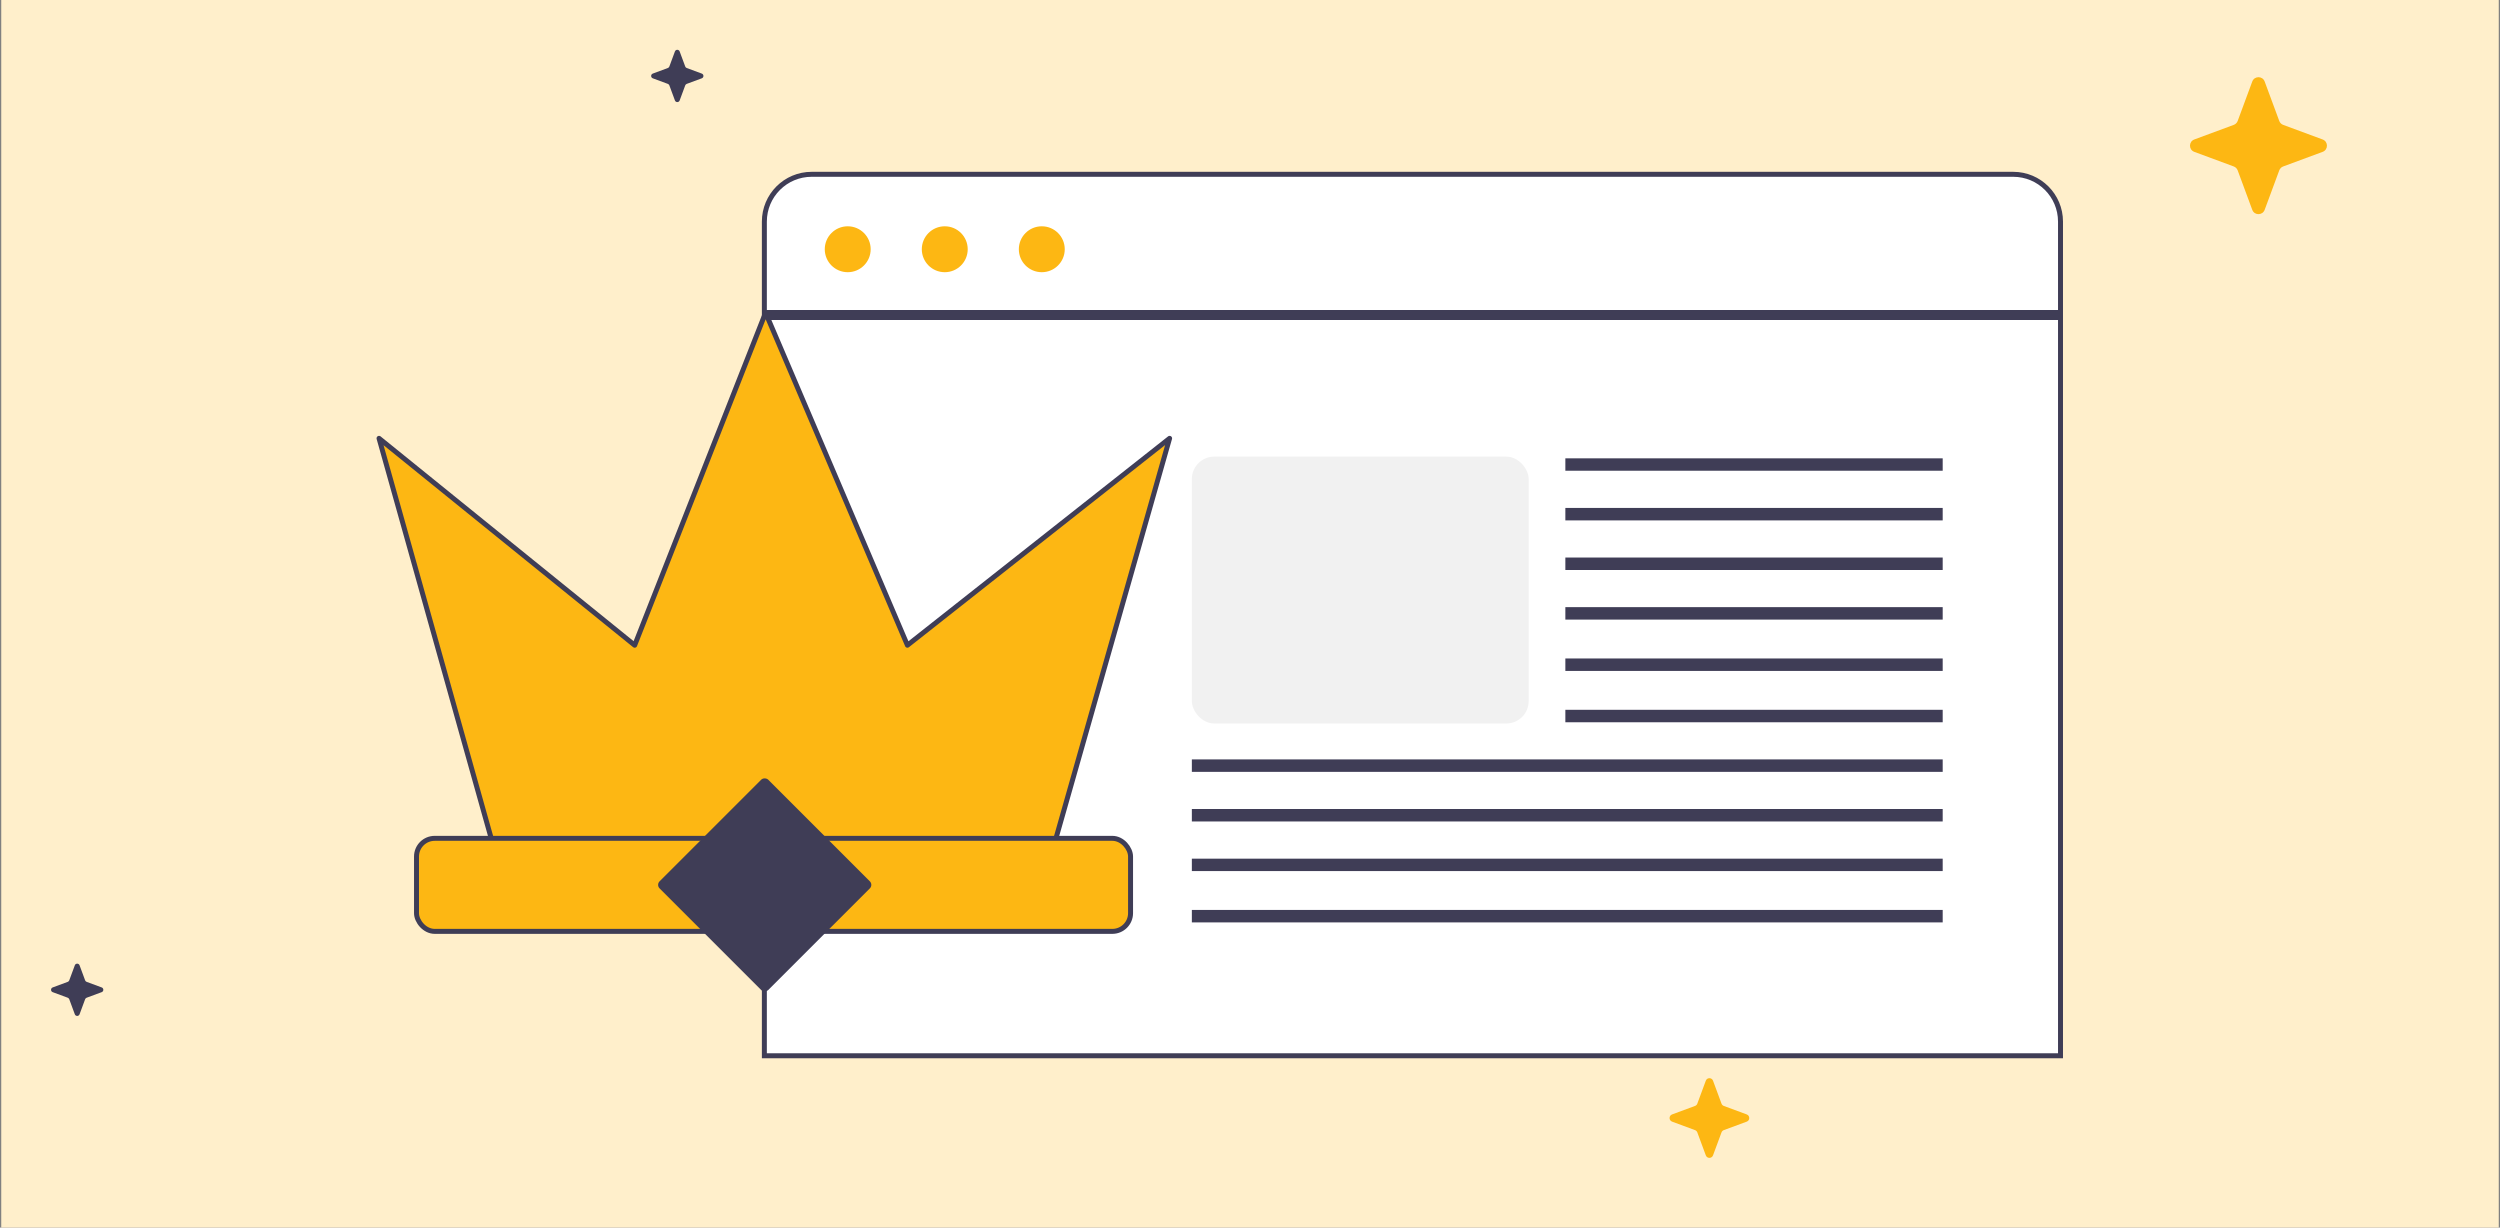 <?xml version="1.0" encoding="UTF-8"?>
<svg xmlns="http://www.w3.org/2000/svg" width="1004" height="493" viewBox="0 0 1004 493" fill="none">
  <rect x="0" y="0" width="1004" height="493" fill="#808080" stroke="none"/>
  <rect width="1003" height="493" transform="translate(0.5)" fill="#FFEFCB"></rect>
  <path d="M306.967 127.5H827.5V184V424H306.967V184V127.5ZM827.5 125.5H306.967V89C306.967 78.507 315.474 70 325.967 70H808.5C818.993 70 827.5 78.507 827.5 89V125.5Z" fill="white" stroke="#3F3D56" stroke-width="2"></path>
  <path d="M904.513 32.732C905.367 30.423 908.633 30.423 909.487 32.732L915.352 48.581C915.621 49.307 916.193 49.879 916.919 50.148L932.768 56.013C935.077 56.867 935.077 60.133 932.768 60.987L916.919 66.852C916.193 67.121 915.621 67.693 915.352 68.419L909.487 84.268C908.633 86.577 905.367 86.577 904.513 84.268L898.648 68.419C898.379 67.693 897.807 67.121 897.081 66.852L881.232 60.987C878.923 60.133 878.923 56.867 881.232 56.013L897.081 50.148C897.807 49.879 898.379 49.307 898.648 48.581L904.513 32.732Z" fill="#FDB713"></path>
  <path d="M30.05 387.661C30.377 386.78 31.623 386.78 31.95 387.661L34.189 393.713C34.292 393.99 34.51 394.208 34.787 394.311L40.839 396.55C41.72 396.876 41.72 398.124 40.839 398.45L34.787 400.689C34.51 400.792 34.292 401.01 34.189 401.287L31.95 407.339C31.623 408.22 30.377 408.22 30.05 407.339L27.811 401.287C27.708 401.01 27.49 400.792 27.213 400.689L21.161 398.45C20.28 398.124 20.28 396.876 21.161 396.55L27.213 394.311C27.49 394.208 27.708 393.99 27.811 393.713L30.05 387.661Z" fill="#3F3D56"></path>
  <path d="M271.05 20.661C271.376 19.78 272.624 19.78 272.95 20.661L275.189 26.713C275.292 26.99 275.51 27.208 275.787 27.311L281.839 29.55C282.72 29.877 282.72 31.123 281.839 31.45L275.787 33.689C275.51 33.792 275.292 34.01 275.189 34.287L272.95 40.339C272.624 41.22 271.376 41.22 271.05 40.339L268.811 34.287C268.708 34.01 268.49 33.792 268.213 33.689L262.161 31.45C261.28 31.123 261.28 29.877 262.161 29.55L268.213 27.311C268.49 27.208 268.708 26.99 268.811 26.713L271.05 20.661Z" fill="#3F3D56"></path>
  <path d="M685.053 434.008C685.55 432.664 687.45 432.664 687.947 434.008L691.359 443.229C691.516 443.651 691.849 443.984 692.271 444.141L701.492 447.553C702.836 448.05 702.836 449.95 701.492 450.447L692.271 453.859C691.849 454.016 691.516 454.349 691.359 454.771L687.947 463.992C687.45 465.336 685.55 465.336 685.053 463.992L681.641 454.771C681.484 454.349 681.151 454.016 680.729 453.859L671.508 450.447C670.164 449.95 670.164 448.05 671.508 447.553L680.729 444.141C681.151 443.984 681.484 443.651 681.641 443.229L685.053 434.008Z" fill="#FDB713"></path>
  <path d="M469.713 176.041L424.018 336.864H197.323L152.222 176.041L254.887 259.123L307.451 125.599L364.421 259.123L469.713 176.041Z" fill="#FDB713" stroke="#3F3D56" stroke-width="2" stroke-linejoin="round"></path>
  <rect x="167.269" y="336.677" width="286.76" height="37.362" rx="7.306" fill="#FDB713" stroke="#3F3D56" stroke-width="2"></rect>
  <rect x="263.469" y="355.359" width="61.718" height="61.718" rx="2" transform="rotate(-45 263.469 355.359)" fill="#3F3D56"></rect>
  <circle cx="340.445" cy="100.097" r="9.219" fill="#FDB713"></circle>
  <circle cx="379.415" cy="100.097" r="9.219" fill="#FDB713"></circle>
  <circle cx="418.384" cy="100.097" r="9.219" fill="#FDB713"></circle>
  <path d="M628.647 186.559H780.186M628.647 206.483H780.186M628.647 226.408H780.186M628.647 246.333H780.186M628.647 266.945H780.186M628.647 287.556H780.186M478.647 307.481H780.186M478.647 327.406H780.186M478.647 347.33H780.186M478.647 367.942H780.186" stroke="#3F3D56" stroke-width="5" stroke-linejoin="round"></path>
  <rect x="478.647" y="183.375" width="135.271" height="107.181" rx="9" fill="#F1F1F1"></rect>
</svg>
